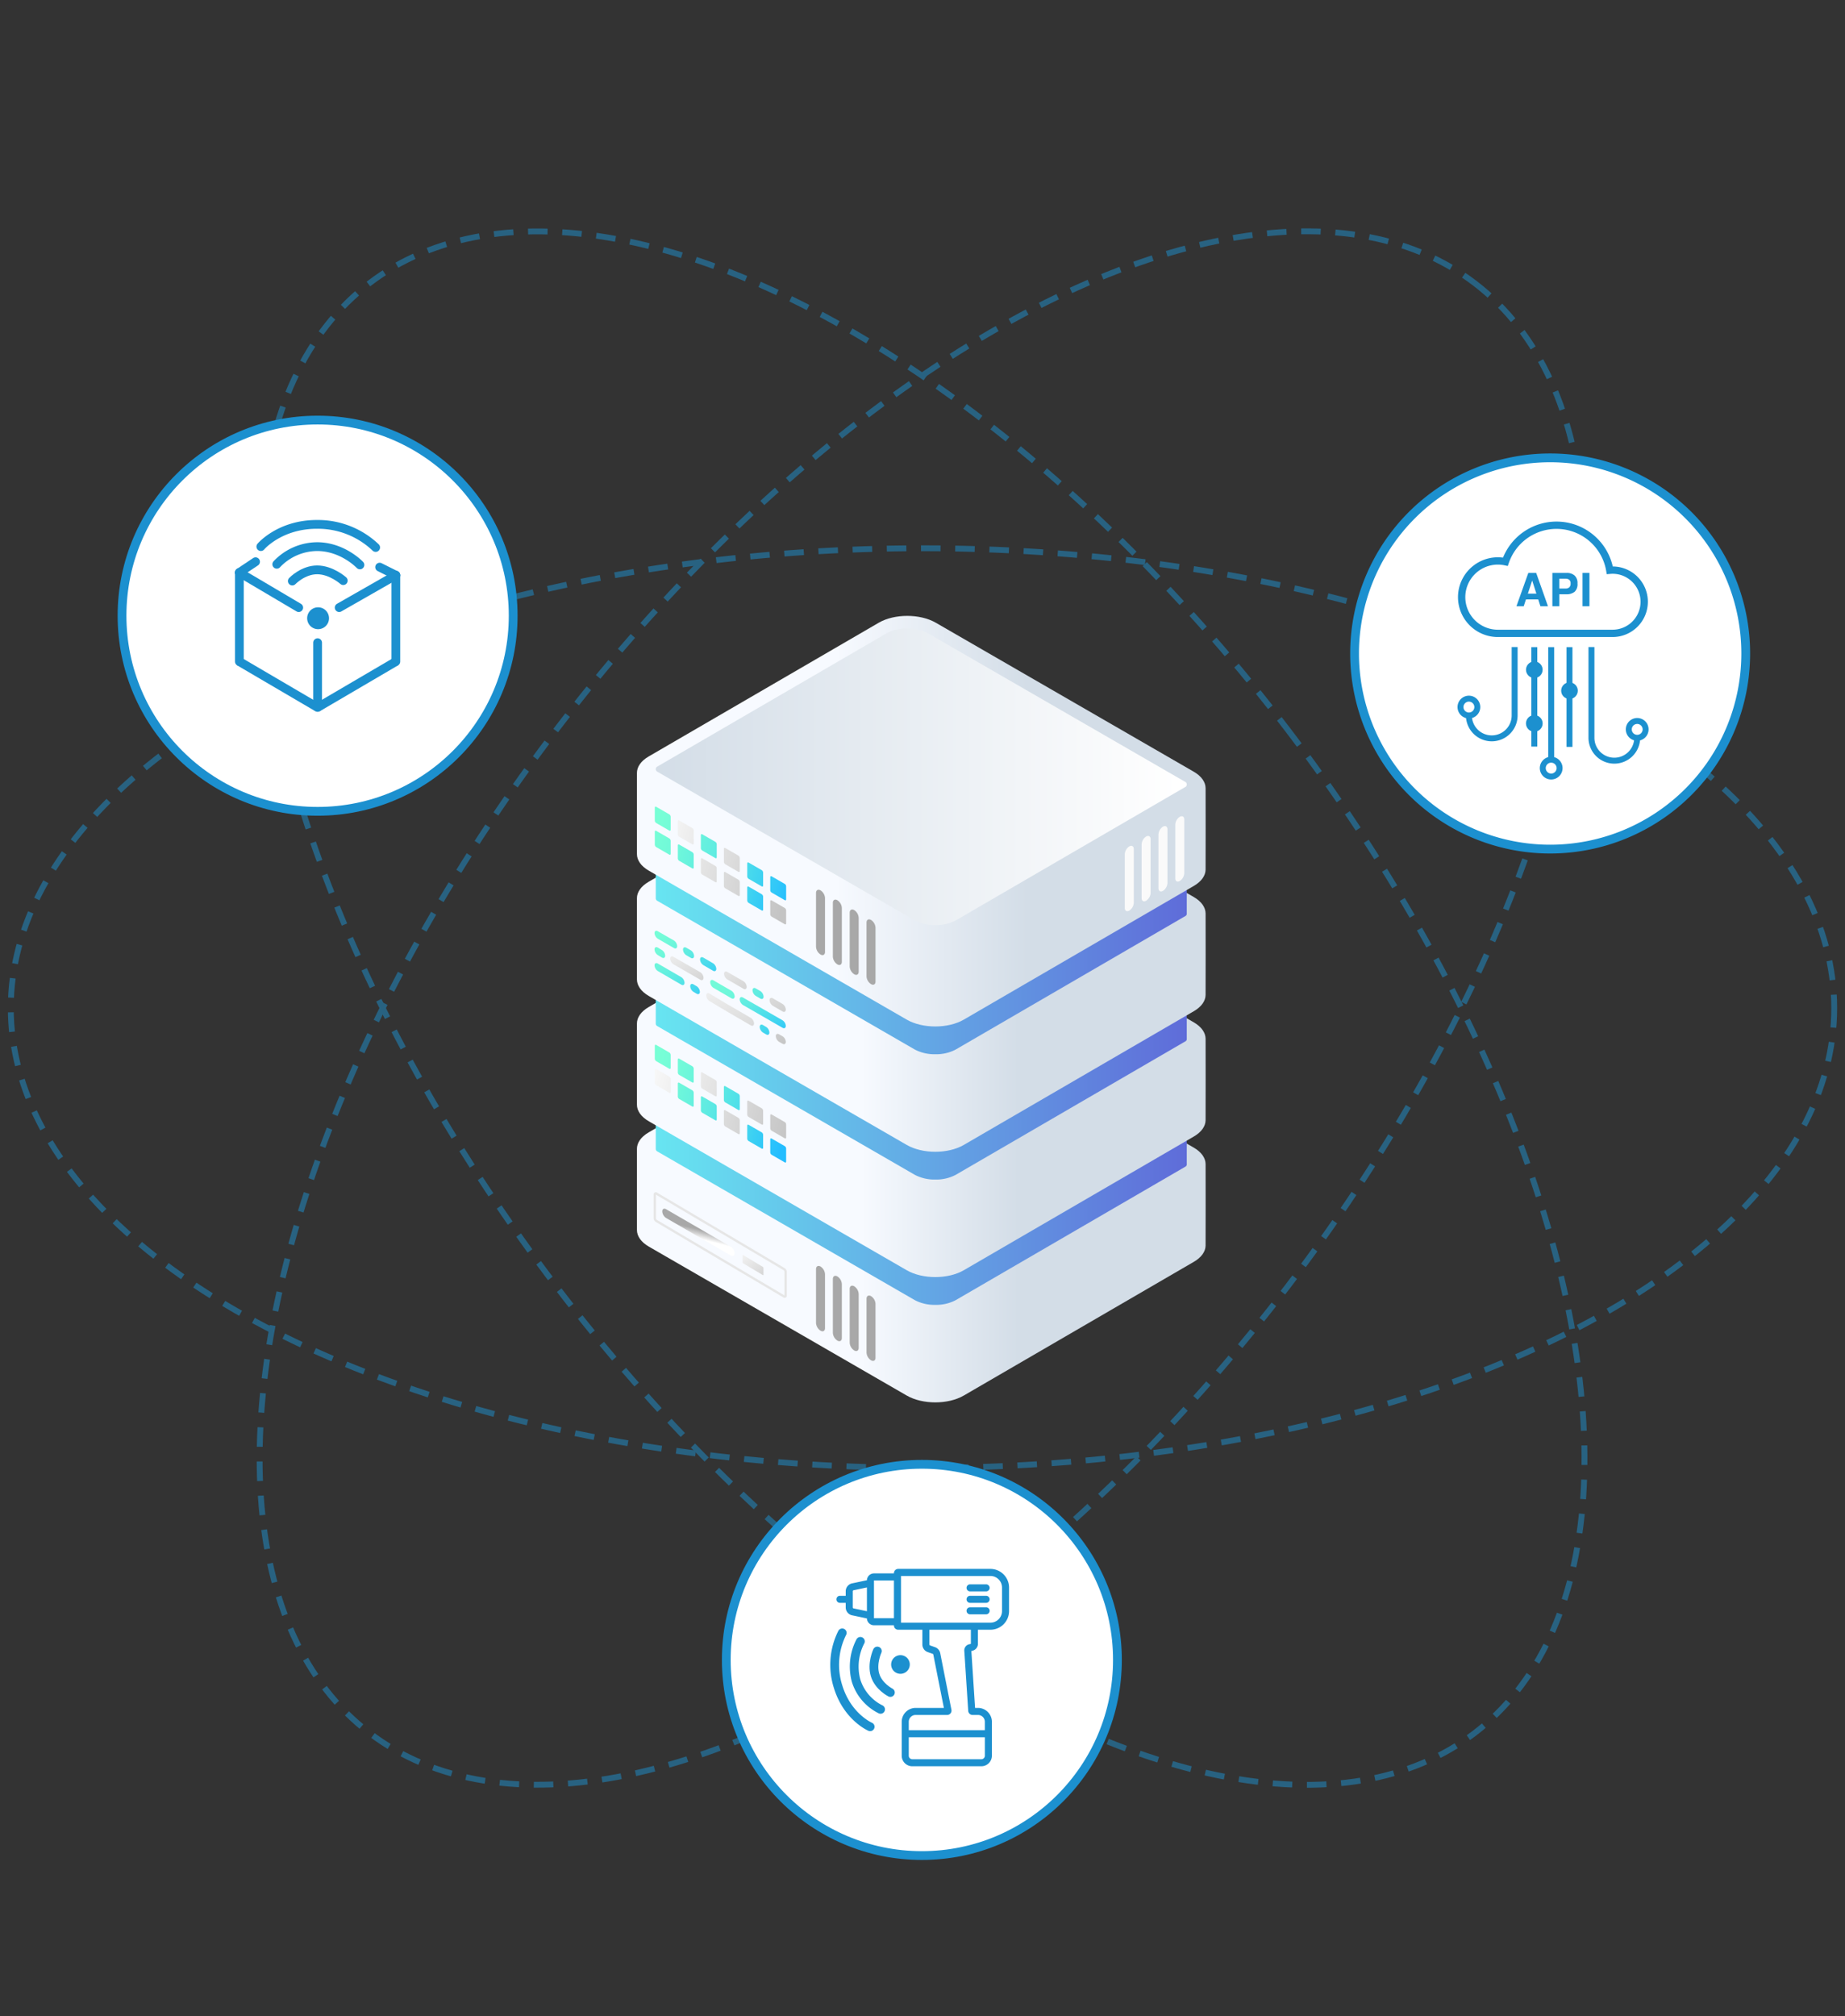 <svg xmlns="http://www.w3.org/2000/svg" xmlns:xlink="http://www.w3.org/1999/xlink" width="630.282" height="688.572" viewBox="0 0 630.282 688.572"><rect x="0" y="0" width="630.282" height="688.572" fill="#333333" stroke="none"/><defs><linearGradient id="a" x1="0.394" y1="0.5" x2="0.671" y2="0.5" gradientUnits="objectBoundingBox"><stop offset="0" stop-color="#f7faff"/><stop offset="1" stop-color="#d3dde7"/></linearGradient><linearGradient id="b" y1="0.5" x2="1" y2="0.5" gradientUnits="objectBoundingBox"><stop offset="0" stop-color="#67e5f1"/><stop offset="1" stop-color="#5f6cd9"/></linearGradient><linearGradient id="g" x1="0.349" y1="0.5" x2="0.687" y2="0.5" xlink:href="#a"/><linearGradient id="h" x1="0.983" y1="0.5" x2="-0.007" y2="0.5" gradientUnits="objectBoundingBox"><stop offset="0" stop-color="#fff"/><stop offset="1" stop-color="#d3dde7"/></linearGradient><linearGradient id="i" x1="-0.161" y1="1.212" x2="1.368" y2="-0.434" gradientUnits="objectBoundingBox"><stop offset="0" stop-color="#a8a8a8"/><stop offset="1" stop-color="#fff"/></linearGradient><linearGradient id="j" x1="0.457" y1="0.614" x2="0.521" y2="0.444" gradientUnits="objectBoundingBox"><stop offset="0" stop-color="#fff"/><stop offset="1" stop-color="#a8a8a8"/></linearGradient><linearGradient id="k" x1="0.204" y1="0.382" x2="8.577" y2="3.712" gradientUnits="objectBoundingBox"><stop offset="0" stop-color="#78ffd6"/><stop offset="0.187" stop-color="#71f9d9"/><stop offset="0.448" stop-color="#5febe2"/><stop offset="0.751" stop-color="#41d4f0"/><stop offset="1" stop-color="#24bdff"/></linearGradient><linearGradient id="l" x1="-0.466" y1="0.115" x2="7.907" y2="3.446" gradientUnits="objectBoundingBox"><stop offset="0" stop-color="#fafafa"/><stop offset="1" stop-color="#c4c4c4"/></linearGradient><linearGradient id="m" x1="-1.241" y1="-0.193" x2="7.135" y2="3.138" xlink:href="#k"/><linearGradient id="n" x1="-1.912" y1="-0.46" x2="6.465" y2="2.871" xlink:href="#k"/><linearGradient id="o" x1="-2.686" y1="-0.767" x2="5.689" y2="2.563" xlink:href="#l"/><linearGradient id="p" x1="-3.357" y1="-1.034" x2="5.018" y2="2.297" xlink:href="#k"/><linearGradient id="q" x1="-4.13" y1="-1.342" x2="4.243" y2="1.988" xlink:href="#k"/><linearGradient id="r" x1="-4.8" y1="-1.609" x2="3.573" y2="1.722" xlink:href="#l"/><linearGradient id="s" x1="-5.612" y1="-1.931" x2="2.762" y2="1.399" xlink:href="#l"/><linearGradient id="t" x1="-6.284" y1="-2.199" x2="2.092" y2="1.133" xlink:href="#k"/><linearGradient id="u" x1="-7.059" y1="-2.506" x2="1.317" y2="0.825" xlink:href="#l"/><linearGradient id="v" x1="-7.731" y1="-2.773" x2="0.646" y2="0.558" xlink:href="#k"/><linearGradient id="w" x1="0.204" y1="0.382" x2="8.577" y2="3.712" xlink:href="#k"/><linearGradient id="x" x1="-0.466" y1="0.115" x2="7.907" y2="3.446" xlink:href="#k"/><linearGradient id="y" x1="-1.241" y1="-0.193" x2="7.135" y2="3.138" xlink:href="#l"/><linearGradient id="z" x1="-1.912" y1="-0.46" x2="6.465" y2="2.871" xlink:href="#k"/><linearGradient id="aa" x1="-2.686" y1="-0.767" x2="5.689" y2="2.563" xlink:href="#k"/><linearGradient id="ab" x1="-3.357" y1="-1.034" x2="5.018" y2="2.297" xlink:href="#l"/><linearGradient id="ac" x1="-4.13" y1="-1.342" x2="4.243" y2="1.989" xlink:href="#l"/><linearGradient id="ad" x1="-4.8" y1="-1.609" x2="3.573" y2="1.722" xlink:href="#l"/><linearGradient id="ae" x1="-5.612" y1="-1.932" x2="2.762" y2="1.399" xlink:href="#k"/><linearGradient id="af" x1="-6.284" y1="-2.199" x2="2.092" y2="1.133" xlink:href="#k"/><linearGradient id="ag" x1="-7.059" y1="-2.506" x2="1.317" y2="0.825" xlink:href="#k"/><linearGradient id="ah" x1="-7.731" y1="-2.773" x2="0.646" y2="0.558" xlink:href="#l"/><linearGradient id="ai" x1="-1092.994" y1="0.5" x2="-1094.475" y2="0.5" xlink:href="#i"/><linearGradient id="aj" x1="-1089.639" y1="0.5" x2="-1091.056" y2="0.5" xlink:href="#i"/><linearGradient id="ak" x1="-1085.504" y1="0.5" x2="-1086.943" y2="0.5" xlink:href="#i"/><linearGradient id="al" x1="-1081.759" y1="0.5" x2="-1083.075" y2="0.5" xlink:href="#i"/><linearGradient id="au" x1="-38.571" y1="0.5" x2="-39.576" y2="0.5" xlink:href="#l"/><linearGradient id="av" x1="-38.585" y1="0.5" x2="-39.654" y2="0.5" xlink:href="#l"/><linearGradient id="aw" x1="-38.586" y1="0.5" x2="-39.761" y2="0.5" xlink:href="#l"/><linearGradient id="ax" x1="-38.585" y1="0.5" x2="-39.567" y2="0.5" xlink:href="#l"/><linearGradient id="ay" x1="-0.729" y1="-0.206" x2="18.822" y2="11.409" gradientUnits="objectBoundingBox"><stop offset="0" stop-color="#12c2e9"/><stop offset="1" stop-color="#7d1edc"/></linearGradient><linearGradient id="az" x1="0.037" y1="-0.111" x2="2.841" y2="3.588" xlink:href="#k"/><linearGradient id="ba" x1="-2.674" y1="-1.362" x2="16.869" y2="10.255" xlink:href="#ay"/><linearGradient id="bb" x1="-0.648" y1="-0.654" x2="5.334" y2="5.356" xlink:href="#k"/><linearGradient id="bc" x1="-0.36" y1="-0.708" x2="1.757" y2="2.263" xlink:href="#k"/><linearGradient id="bd" x1="-0.337" y1="-0.706" x2="1.421" y2="1.828" xlink:href="#l"/><linearGradient id="be" x1="-4.23" y1="-4.093" x2="2.349" y2="2.296" xlink:href="#k"/><linearGradient id="bf" x1="-2.038" y1="-2.122" x2="3.703" y2="3.808" xlink:href="#k"/><linearGradient id="bg" x1="-2.17" y1="-2.681" x2="1.746" y2="1.985" xlink:href="#k"/><linearGradient id="bh" x1="-0.729" y1="-0.206" x2="18.822" y2="11.415" xlink:href="#ay"/><linearGradient id="bi" x1="-1.006" y1="-1.485" x2="1.799" y2="2.213" xlink:href="#l"/><linearGradient id="bj" x1="-2.674" y1="-1.363" x2="16.87" y2="10.261" xlink:href="#ay"/><linearGradient id="bk" x1="-0.558" y1="-0.917" x2="4.954" y2="6.467" xlink:href="#k"/><linearGradient id="bl" x1="-0.348" y1="-0.777" x2="1.739" y2="2.366" xlink:href="#l"/><linearGradient id="bm" x1="-0.326" y1="-0.758" x2="1.052" y2="1.34" xlink:href="#k"/><linearGradient id="bn" x1="-5.315" y1="-5.296" x2="1.032" y2="1.031" xlink:href="#l"/><linearGradient id="bo" x1="-4.228" y1="-4.092" x2="2.348" y2="2.296" xlink:href="#k"/><linearGradient id="bp" x1="-2.038" y1="-2.122" x2="3.703" y2="3.81" xlink:href="#k"/><linearGradient id="bq" x1="-2.172" y1="-2.68" x2="1.747" y2="1.985" xlink:href="#l"/><linearGradient id="br" x1="-0.18" y1="-0.37" x2="1.448" y2="1.711" xlink:href="#l"/></defs><g transform="translate(-186.882 -2805.433)"><g transform="translate(188.284 2806.834)"><g opacity="0.499"><ellipse cx="311.454" cy="157.041" rx="311.454" ry="157.041" transform="translate(2.286 185.843)" fill="none" stroke="#1c90cf" stroke-miterlimit="10" stroke-width="2" stroke-dasharray="6.678 5.008"/><ellipse cx="311.454" cy="157.041" rx="311.454" ry="157.041" transform="matrix(0.606, -0.795, 0.795, 0.606, 0, 495.307)" fill="none" stroke="#1c90cf" stroke-miterlimit="10" stroke-width="2" stroke-dasharray="6.678 5.008"/><ellipse cx="157.041" cy="311.454" rx="157.041" ry="311.454" transform="matrix(0.795, -0.606, 0.606, 0.795, 0, 190.462)" fill="none" stroke="#1c90cf" stroke-miterlimit="10" stroke-width="2" stroke-dasharray="6.678 5.008"/></g></g><path d="M66.811,0A66.811,66.811,0,1,1,0,66.811,66.811,66.811,0,0,1,66.811,0Z" transform="translate(649.629 2961.804)" fill="#fff" stroke="#1c90cf" stroke-width="3"/><g transform="translate(404.472 3015.775)"><g transform="translate(0 0)"><path d="M511.829,302.745c-.011-2.045-1.368-4.09-4.07-5.649l-88.093-50.862c-5.4-3.118-14.135-3.117-19.5,0l-78.6,45.678c-2.682,1.558-4.015,3.6-4,5.643s0,25.649,0,27.678c-.007,2.057,1.351,4.12,4.07,5.687l88.094,50.862c5.4,3.118,14.131,3.118,19.495,0l78.6-45.675c2.628-1.528,3.965-3.522,4-5.526C511.869,328.5,511.838,304.787,511.829,302.745Z" transform="translate(-317.566 -115.509)" fill="url(#a)"/><path d="M504.678,293.222a.954.954,0,0,0-.433-.834l-88.094-50.863a14.438,14.438,0,0,0-6.965-1.588,14.26,14.26,0,0,0-6.926,1.582l-78.6,45.676a.88.88,0,0,0-.383.8c.011.324-.008,9.724,0,10.05a.957.957,0,0,0,.437.812l88.094,50.862a14.454,14.454,0,0,0,6.967,1.591,14.3,14.3,0,0,0,6.921-1.58l78.6-45.675a.888.888,0,0,0,.383-.8C504.669,302.928,504.68,293.539,504.678,293.222Z" transform="translate(-316.848 -116.006)" fill="url(#b)"/><path d="M511.829,264.726c-.011-2.044-1.368-4.09-4.07-5.648l-88.093-50.861c-5.4-3.118-14.135-3.118-19.5,0l-78.6,45.676c-2.682,1.559-4.015,3.6-4,5.643s0,25.65,0,27.679c-.007,2.057,1.351,4.117,4.07,5.687l88.094,50.861c5.4,3.119,14.131,3.119,19.495,0l78.6-45.675c2.628-1.529,3.965-3.522,4-5.527C511.869,290.481,511.838,266.772,511.829,264.726Z" transform="translate(-317.566 -120.287)" fill="url(#a)"/><path d="M504.678,255.2a.961.961,0,0,0-.433-.834l-88.094-50.862a14.452,14.452,0,0,0-6.965-1.587,14.285,14.285,0,0,0-6.926,1.579l-78.6,45.677a.881.881,0,0,0-.383.8c.011.326-.008,9.727,0,10.052a.961.961,0,0,0,.437.814L411.81,311.7a14.441,14.441,0,0,0,6.967,1.59,14.275,14.275,0,0,0,6.921-1.579l78.6-45.677a.88.88,0,0,0,.383-.8C504.669,264.91,504.68,255.522,504.678,255.2Z" transform="translate(-316.848 -120.785)" fill="url(#b)"/><path d="M511.829,226.709c-.011-2.044-1.368-4.089-4.07-5.649L419.666,170.2c-5.4-3.119-14.135-3.119-19.5,0l-78.6,45.675c-2.682,1.558-4.015,3.6-4,5.644s0,25.648,0,27.678c-.007,2.057,1.351,4.118,4.07,5.689l88.094,50.86c5.4,3.12,14.131,3.12,19.495,0l78.6-45.676c2.628-1.529,3.965-3.521,4-5.527C511.869,252.464,511.838,228.754,511.829,226.709Z" transform="translate(-317.566 -125.065)" fill="url(#a)"/><path d="M504.678,217.188a.963.963,0,0,0-.433-.836l-88.094-50.86a16,16,0,0,0-13.891-.009l-78.6,45.677a.88.88,0,0,0-.383.8c.011.325-.008,9.726,0,10.049a.959.959,0,0,0,.437.815l88.094,50.863a14.454,14.454,0,0,0,6.967,1.587,14.287,14.287,0,0,0,6.921-1.58l78.6-45.676a.884.884,0,0,0,.383-.8C504.669,226.894,504.68,217.5,504.678,217.188Z" transform="translate(-316.848 -125.563)" fill="url(#b)"/><path d="M511.829,188.692c-.011-2.044-1.368-4.089-4.07-5.648l-88.093-50.862c-5.4-3.119-14.135-3.117-19.5,0l-78.6,45.677c-2.682,1.557-4.015,3.6-4,5.644s0,25.648,0,27.677c-.007,2.059,1.351,4.118,4.07,5.687l88.094,50.864c5.4,3.117,14.131,3.117,19.495,0l78.6-45.675c2.628-1.53,3.965-3.523,4-5.527C511.869,214.445,511.838,190.737,511.829,188.692Z" transform="translate(-317.566 -129.844)" fill="url(#g)"/><path d="M323.716,182.524l88.094,50.861a14.428,14.428,0,0,0,6.967,1.589A14.275,14.275,0,0,0,425.7,233.4l78.6-45.675a1,1,0,0,0-.051-1.615L416.15,135.243a14.451,14.451,0,0,0-6.965-1.588,14.272,14.272,0,0,0-6.926,1.582l-78.6,45.675A1,1,0,0,0,323.716,182.524Z" transform="translate(-316.848 -129.364)" fill="url(#h)"/><path d="M325.263,303.025a2.864,2.864,0,0,1-1.3-2.25A2.864,2.864,0,0,0,325.263,303.025Z" transform="translate(-316.762 -108.36)" fill="url(#i)"/><path d="M348.642,322.673a2.854,2.854,0,0,1,1.3,2.249c0,.827-.588,1.162-1.308.744l-22.08-12.795a2.859,2.859,0,0,1-1.3-2.248c0-.826.587-1.159,1.308-.746Z" transform="translate(-316.599 -107.238)" fill="url(#j)"/><g transform="translate(6.098 146.471)"><path d="M327.945,262.61a1.033,1.033,0,0,1,.465.822v4.44c0,.3-.217.427-.481.275l-4.47-2.581a1.043,1.043,0,0,1-.476-.824V260.3c0-.3.229-.427.491-.272Z" transform="translate(-322.983 -259.961)" fill="url(#k)"/><g transform="translate(0 8.22)"><path d="M327.945,269.91a1.041,1.041,0,0,1,.465.826v4.439c0,.3-.217.422-.481.271l-4.47-2.582a1.036,1.036,0,0,1-.476-.822V267.6c0-.3.229-.423.491-.27Z" transform="translate(-322.983 -267.263)" fill="url(#l)"/></g><g transform="translate(7.867 4.697)"><path d="M334.935,266.781a1.033,1.033,0,0,1,.461.824v4.439c0,.3-.214.427-.477.274l-4.471-2.579a1.056,1.056,0,0,1-.476-.827v-4.436c0-.3.227-.427.491-.276Z" transform="translate(-329.972 -264.134)" fill="url(#m)"/></g><g transform="translate(7.867 12.917)"><path d="M334.935,274.081a1.034,1.034,0,0,1,.461.825v4.441c0,.3-.214.423-.477.272l-4.471-2.582a1.05,1.05,0,0,1-.476-.823v-4.442c0-.3.227-.423.491-.271Z" transform="translate(-329.972 -271.435)" fill="url(#n)"/></g><g transform="translate(15.735 9.394)"><path d="M341.922,270.951a1.041,1.041,0,0,1,.465.826v4.44c0,.3-.215.424-.48.272l-4.471-2.581a1.043,1.043,0,0,1-.475-.824v-4.441c0-.3.226-.424.492-.274Z" transform="translate(-336.961 -268.306)" fill="url(#o)"/></g><g transform="translate(15.735 17.613)"><path d="M341.922,278.255a1.035,1.035,0,0,1,.465.823v4.439c0,.3-.215.428-.48.275l-4.471-2.58a1.048,1.048,0,0,1-.475-.823v-4.442c0-.3.226-.426.492-.272Z" transform="translate(-336.961 -275.607)" fill="url(#p)"/></g><g transform="translate(23.601 14.089)"><path d="M348.912,275.125a1.042,1.042,0,0,1,.464.825v4.44c0,.3-.218.427-.48.27l-4.47-2.579a1.051,1.051,0,0,1-.477-.822v-4.443c0-.3.227-.425.491-.274Z" transform="translate(-343.949 -272.477)" fill="url(#q)"/></g><g transform="translate(23.601 22.311)"><path d="M348.912,282.426a1.042,1.042,0,0,1,.464.824v4.441c0,.3-.218.425-.48.271l-4.47-2.579a1.053,1.053,0,0,1-.477-.826v-4.436c0-.305.227-.429.491-.274Z" transform="translate(-343.949 -279.78)" fill="url(#r)"/></g><g transform="translate(31.573 19.062)"><path d="M356,279.544a1.032,1.032,0,0,1,.463.823v4.439c0,.3-.215.425-.478.274l-4.472-2.581a1.053,1.053,0,0,1-.476-.823v-4.44c0-.305.227-.429.494-.275Z" transform="translate(-351.031 -276.894)" fill="url(#s)"/></g><g transform="translate(31.573 27.282)"><path d="M356,286.846a1.037,1.037,0,0,1,.463.823v4.44c0,.3-.215.424-.478.271l-4.472-2.578a1.059,1.059,0,0,1-.476-.827v-4.439c0-.3.227-.427.494-.274Z" transform="translate(-351.031 -284.196)" fill="url(#t)"/></g><g transform="translate(39.443 23.76)"><path d="M362.984,283.717a1.027,1.027,0,0,1,.463.821v4.441c0,.3-.217.424-.478.272l-4.471-2.58a1.053,1.053,0,0,1-.475-.824v-4.44c0-.305.226-.424.49-.275Z" transform="translate(-358.022 -281.068)" fill="url(#u)"/></g><g transform="translate(39.443 31.979)"><path d="M362.984,291.018a1.032,1.032,0,0,1,.463.821v4.441c0,.3-.217.427-.478.274l-4.471-2.579a1.053,1.053,0,0,1-.475-.827v-4.441c0-.3.226-.424.49-.268Z" transform="translate(-358.022 -288.369)" fill="url(#v)"/></g></g><g transform="translate(6.098 65.134)"><path d="M327.945,190.354a1.036,1.036,0,0,1,.465.823v4.44c0,.3-.217.425-.481.275l-4.47-2.581a1.047,1.047,0,0,1-.476-.825v-4.442c0-.3.229-.426.491-.271Z" transform="translate(-322.983 -187.705)" fill="url(#w)"/><g transform="translate(0 8.22)"><path d="M327.945,197.654a1.042,1.042,0,0,1,.465.826v4.439c0,.3-.217.423-.481.271l-4.47-2.581a1.037,1.037,0,0,1-.476-.823v-4.44c0-.305.229-.426.491-.272Z" transform="translate(-322.983 -195.007)" fill="url(#x)"/></g><g transform="translate(7.867 4.697)"><path d="M334.935,194.527a1.028,1.028,0,0,1,.461.822v4.44c0,.3-.214.425-.477.275l-4.471-2.581a1.058,1.058,0,0,1-.476-.825v-4.44c0-.3.227-.426.491-.275Z" transform="translate(-329.972 -191.878)" fill="url(#y)"/></g><g transform="translate(7.867 12.918)"><path d="M334.935,201.828a1.028,1.028,0,0,1,.461.822v4.442c0,.3-.214.424-.477.272l-4.471-2.581a1.052,1.052,0,0,1-.476-.824v-4.441c0-.3.227-.423.491-.272Z" transform="translate(-329.972 -199.18)" fill="url(#z)"/></g><g transform="translate(15.735 9.394)"><path d="M341.922,198.7a1.04,1.04,0,0,1,.465.826v4.437c0,.3-.215.425-.48.275l-4.471-2.581a1.047,1.047,0,0,1-.475-.825v-4.44c0-.3.226-.425.492-.273Z" transform="translate(-336.961 -196.05)" fill="url(#aa)"/></g><g transform="translate(15.735 17.613)"><path d="M341.922,206a1.032,1.032,0,0,1,.465.822v4.441c0,.3-.215.426-.48.274l-4.471-2.58a1.049,1.049,0,0,1-.475-.825v-4.44c0-.305.226-.426.492-.274Z" transform="translate(-336.961 -203.352)" fill="url(#ab)"/></g><g transform="translate(23.601 14.091)"><path d="M348.912,202.868a1.041,1.041,0,0,1,.464.826v4.44c0,.3-.218.425-.48.27l-4.47-2.579a1.049,1.049,0,0,1-.477-.824v-4.44c0-.305.227-.427.491-.274Z" transform="translate(-343.949 -200.222)" fill="url(#ac)"/></g><g transform="translate(23.601 22.311)"><path d="M348.912,210.172a1.04,1.04,0,0,1,.464.824v4.44c0,.3-.218.424-.48.272l-4.47-2.58a1.05,1.05,0,0,1-.477-.824v-4.441c0-.3.227-.426.491-.271Z" transform="translate(-343.949 -207.525)" fill="url(#ad)"/></g><g transform="translate(31.573 19.063)"><path d="M356,207.288a1.035,1.035,0,0,1,.463.823v4.439c0,.305-.215.427-.478.275l-4.472-2.581a1.056,1.056,0,0,1-.476-.824v-4.44c0-.3.227-.427.494-.274Z" transform="translate(-351.031 -204.639)" fill="url(#ae)"/></g><g transform="translate(31.573 27.282)"><path d="M356,214.589a1.042,1.042,0,0,1,.463.824v4.44c0,.3-.215.427-.478.272l-4.472-2.579a1.06,1.06,0,0,1-.476-.825v-4.442c0-.3.227-.426.494-.271Z" transform="translate(-351.031 -211.941)" fill="url(#af)"/></g><g transform="translate(39.443 23.76)"><path d="M362.984,211.46a1.032,1.032,0,0,1,.463.823v4.439c0,.3-.217.427-.478.275l-4.471-2.581a1.049,1.049,0,0,1-.475-.823v-4.44c0-.305.226-.427.49-.275Z" transform="translate(-358.022 -208.812)" fill="url(#ag)"/></g><g transform="translate(39.443 31.979)"><path d="M362.984,218.763a1.029,1.029,0,0,1,.463.822v4.441c0,.3-.217.426-.478.274l-4.471-2.581a1.051,1.051,0,0,1-.475-.825v-4.441c0-.3.226-.426.49-.272Z" transform="translate(-358.022 -216.113)" fill="url(#ah)"/></g></g><g transform="translate(61.179 93.536)"><path d="M388.795,222.13a3.366,3.366,0,0,1,1.514,2.651v18.371c0,.974-.693,1.367-1.542.878a3.373,3.373,0,0,1-1.529-2.651v-18.37C387.241,222.033,387.948,221.64,388.795,222.13Z" transform="translate(-369.988 -211.807)" fill="url(#ai)"/><path d="M383.688,219.136a3.364,3.364,0,0,1,1.513,2.65v18.371c0,.975-.693,1.369-1.542.878a3.367,3.367,0,0,1-1.528-2.65V220.014C382.133,219.039,382.84,218.646,383.688,219.136Z" transform="translate(-370.63 -212.184)" fill="url(#aj)"/><path d="M378.579,216.14a3.363,3.363,0,0,1,1.514,2.652v18.37c0,.974-.692,1.368-1.541.878a3.373,3.373,0,0,1-1.53-2.65V217.02C377.025,216.045,377.731,215.652,378.579,216.14Z" transform="translate(-371.272 -212.56)" fill="url(#ak)"/><path d="M373.472,213.148a3.356,3.356,0,0,1,1.513,2.65v18.371c0,.974-.692,1.368-1.542.878a3.376,3.376,0,0,1-1.529-2.65V214.024C371.917,213.051,372.624,212.657,373.472,213.148Z" transform="translate(-371.914 -212.936)" fill="url(#al)"/></g><g transform="translate(61.179 178.396)"><path d="M388.795,297.513a3.364,3.364,0,0,1,1.514,2.652v18.37c0,.973-.693,1.368-1.542.877a3.371,3.371,0,0,1-1.529-2.649V298.391C387.241,297.419,387.948,297.026,388.795,297.513Z" transform="translate(-369.988 -287.193)" fill="url(#ai)"/><path d="M383.688,294.522a3.358,3.358,0,0,1,1.513,2.65v18.37c0,.975-.693,1.369-1.542.878a3.369,3.369,0,0,1-1.528-2.651V295.4C382.133,294.424,382.84,294.031,383.688,294.522Z" transform="translate(-370.63 -287.569)" fill="url(#aj)"/><path d="M378.579,291.527a3.355,3.355,0,0,1,1.514,2.649v18.371c0,.976-.692,1.368-1.541.879a3.374,3.374,0,0,1-1.53-2.651V292.4C377.025,291.431,377.731,291.036,378.579,291.527Z" transform="translate(-371.272 -287.945)" fill="url(#ak)"/><path d="M373.472,288.531a3.362,3.362,0,0,1,1.513,2.651v18.371c0,.973-.692,1.365-1.542.878a3.374,3.374,0,0,1-1.529-2.651V289.408C371.917,288.437,372.624,288.043,373.472,288.531Z" transform="translate(-371.914 -288.322)" fill="url(#al)"/></g><g transform="translate(61.179 222.015)"><path d="M388.795,336.265a3.359,3.359,0,0,1,1.514,2.65v18.369c0,.976-.693,1.369-1.542.878a3.364,3.364,0,0,1-1.529-2.649V337.142C387.241,336.166,387.948,335.775,388.795,336.265Z" transform="translate(-369.988 -325.941)" fill="url(#ai)"/><path d="M383.688,333.27a3.361,3.361,0,0,1,1.513,2.65v18.372c0,.974-.693,1.367-1.542.877a3.367,3.367,0,0,1-1.528-2.649V334.148C382.133,333.173,382.84,332.78,383.688,333.27Z" transform="translate(-370.63 -326.317)" fill="url(#aj)"/><path d="M378.579,330.275a3.364,3.364,0,0,1,1.514,2.65V351.3c0,.975-.692,1.369-1.541.88a3.376,3.376,0,0,1-1.53-2.65V331.154C377.025,330.18,377.731,329.785,378.579,330.275Z" transform="translate(-371.272 -326.694)" fill="url(#ak)"/><path d="M373.472,327.279a3.362,3.362,0,0,1,1.513,2.651V348.3c0,.973-.692,1.367-1.542.878a3.38,3.38,0,0,1-1.529-2.651V328.159C371.917,327.185,372.624,326.792,373.472,327.279Z" transform="translate(-371.914 -327.07)" fill="url(#al)"/></g><g transform="translate(166.659 68.423)"><path d="M467.13,199.819a3.361,3.361,0,0,0-1.513,2.651v18.371c0,.974.693,1.368,1.541.878a3.378,3.378,0,0,0,1.53-2.651V200.7C468.685,199.725,467.978,199.331,467.13,199.819Z" transform="translate(-465.617 -189.498)" fill="url(#au)"/><path d="M472.238,196.825a3.36,3.36,0,0,0-1.513,2.651v18.371c0,.974.692,1.367,1.542.878a3.372,3.372,0,0,0,1.528-2.651V197.7C473.791,196.73,473.086,196.337,472.238,196.825Z" transform="translate(-464.975 -189.874)" fill="url(#av)"/><path d="M477.346,193.832a3.36,3.36,0,0,0-1.513,2.651v18.37c0,.975.691,1.368,1.541.878a3.368,3.368,0,0,0,1.529-2.65V194.71C478.9,193.736,478.194,193.342,477.346,193.832Z" transform="translate(-464.333 -190.251)" fill="url(#aw)"/><path d="M482.454,190.838a3.361,3.361,0,0,0-1.513,2.651v18.37c0,.974.692,1.368,1.541.878a3.368,3.368,0,0,0,1.529-2.65V191.716C484.008,190.742,483.3,190.348,482.454,190.838Z" transform="translate(-463.691 -190.627)" fill="url(#ax)"/></g><g transform="translate(6.013 107.546)"><g transform="translate(0 0.789)"><path d="M324.018,228.006a2.45,2.45,0,0,1-1.11-1.923A2.45,2.45,0,0,0,324.018,228.006Z" transform="translate(-322.908 -226.083)" fill="url(#ay)"/></g><path d="M329.533,228.707a2.45,2.45,0,0,1,1.111,1.92c0,.708-.5,1-1.12.636l-5.506-3.17a2.45,2.45,0,0,1-1.11-1.923c0-.707.5-.992,1.117-.636Z" transform="translate(-322.908 -225.382)" fill="url(#az)"/><g transform="translate(0 5.579)"><g transform="translate(0 0.789)"><path d="M324.018,232.961a2.446,2.446,0,0,1-1.11-1.922A2.446,2.446,0,0,0,324.018,232.961Z" transform="translate(-322.908 -231.039)" fill="url(#ba)"/></g><path d="M325.424,231.341a2.439,2.439,0,0,1,1.11,1.923c0,.706-.5.991-1.119.637l-1.4-.852a2.447,2.447,0,0,1-1.11-1.922c0-.706.5-.992,1.117-.636Z" transform="translate(-322.908 -230.338)" fill="url(#bb)"/></g><g transform="translate(0 11.033)"><path d="M332.045,239.984a2.452,2.452,0,0,1,1.111,1.924c0,.707-.5.993-1.117.637l-8.022-4.651a2.449,2.449,0,0,1-1.11-1.923c0-.7.5-.989,1.117-.636Z" transform="translate(-322.908 -235.183)" fill="url(#bc)"/></g><g transform="translate(5.345 8.731)"><path d="M337.934,238.56a2.447,2.447,0,0,1,1.11,1.922c0,.708-.5.991-1.118.636l-9.157-5.269a2.45,2.45,0,0,1-1.112-1.924c0-.7.5-.988,1.117-.634Z" transform="translate(-327.656 -233.138)" fill="url(#bd)"/></g><g transform="translate(12.186 18.143)"><path d="M335.921,242.282a2.462,2.462,0,0,1,1.109,1.923c0,.7-.5.989-1.117.637l-1.071-.632a2.439,2.439,0,0,1-1.11-1.922c0-.706.5-.992,1.113-.638Z" transform="translate(-333.733 -241.499)" fill="url(#be)"/></g><g transform="translate(9.725 5.629)"><path d="M334.217,231.436a2.446,2.446,0,0,1,1.109,1.923c0,.707-.5.992-1.117.636l-1.552-.9a2.444,2.444,0,0,1-1.11-1.92c0-.707.5-.992,1.116-.637Z" transform="translate(-331.547 -230.383)" fill="url(#bf)"/><g transform="translate(5.824 3.377)"><path d="M341.148,235.461a2.433,2.433,0,0,1,1.113,1.92c0,.706-.5.988-1.119.636l-3.312-1.924a2.45,2.45,0,0,1-1.11-1.923c0-.707.5-.991,1.12-.636Z" transform="translate(-336.721 -233.382)" fill="url(#bg)"/></g></g><g transform="translate(17.669 13.902)"><g transform="translate(6.074)"><g transform="translate(0 0.791)"><path d="M345.11,240.356a2.45,2.45,0,0,1-1.11-1.922A2.45,2.45,0,0,0,345.11,240.356Z" transform="translate(-344 -238.434)" fill="url(#bh)"/></g><path d="M350.626,241.057a2.45,2.45,0,0,1,1.11,1.924c0,.7-.5.992-1.118.635l-5.508-3.172a2.45,2.45,0,0,1-1.11-1.922c0-.708.5-.993,1.117-.638Z" transform="translate(-344 -237.732)" fill="url(#bi)"/></g><g transform="translate(1.349 2.879)"><g transform="translate(4.726 3.49)"><path d="M345.11,245.309a2.442,2.442,0,0,1-1.11-1.92A2.442,2.442,0,0,0,345.11,245.309Z" transform="translate(-344 -243.389)" fill="url(#bj)"/></g><path d="M347.041,243.994a2.448,2.448,0,0,1,1.113,1.923c0,.706-.5.991-1.12.636L340.911,243a2.437,2.437,0,0,1-1.109-1.918c0-.708.5-.994,1.117-.636Z" transform="translate(-339.802 -240.289)" fill="url(#bk)"/></g><path d="M353.818,252.741l-8.023-4.649-6.072-3.638c-.615-.355-1.113-.066-1.119.637a2.455,2.455,0,0,0,1.11,1.922l6.074,3.637,8.022,4.65c.612.357,1.114.071,1.116-.635A2.447,2.447,0,0,0,353.818,252.741Z" transform="translate(-338.604 -236.906)" fill="url(#bl)"/><g transform="translate(11.421 8.732)"><path d="M363.382,253.421a2.437,2.437,0,0,1,1.111,1.919c0,.708-.5.991-1.117.638L349.859,248.2a2.446,2.446,0,0,1-1.109-1.923c0-.7.5-.989,1.113-.633Z" transform="translate(-348.75 -245.488)" fill="url(#bm)"/></g><g transform="translate(23.746 21.299)"><path d="M362.006,257.47a2.438,2.438,0,0,1,1.111,1.922c0,.71-.5.989-1.117.635l-1.192-.664a2.443,2.443,0,0,1-1.109-1.922c0-.7.5-.992,1.117-.637Z" transform="translate(-359.699 -256.652)" fill="url(#bn)"/></g><g transform="translate(18.259 18.144)"><path d="M357.014,254.635a2.444,2.444,0,0,1,1.109,1.922c0,.706-.5.989-1.114.635l-1.074-.63a2.442,2.442,0,0,1-1.11-1.922c0-.7.5-.991,1.116-.639Z" transform="translate(-354.824 -253.85)" fill="url(#bo)"/></g><g transform="translate(15.799 5.629)"><path d="M355.31,243.786a2.44,2.44,0,0,1,1.108,1.925c0,.7-.5.988-1.114.631l-1.555-.9a2.446,2.446,0,0,1-1.11-1.922c0-.708.5-.992,1.114-.637Z" transform="translate(-352.639 -242.732)" fill="url(#bp)"/><g transform="translate(5.827 3.377)"><path d="M362.242,247.811a2.436,2.436,0,0,1,1.111,1.923c0,.7-.5.987-1.117.634l-3.313-1.923a2.44,2.44,0,0,1-1.109-1.924c0-.7.5-.991,1.119-.636Z" transform="translate(-357.815 -245.733)" fill="url(#bq)"/></g></g></g></g><g transform="translate(5.702 196.838)"><path d="M367.425,340.782a.882.882,0,0,1-.433-.126l-43.636-25.809a1.555,1.555,0,0,1-.725-1.26v-8.117a.733.733,0,0,1,1.145-.644l43.633,25.805a1.555,1.555,0,0,1,.711,1.257v8.118A.716.716,0,0,1,367.425,340.782Zm-44-35.24,0,8.046a.778.778,0,0,0,.333.574l43.565,25.766,0-8.04a.763.763,0,0,0-.315-.568Z" transform="translate(-322.631 -304.705)" fill="#e6e6e6"/></g><g transform="translate(36.086 218.295)"><path d="M356.529,327.789a.516.516,0,0,1,.235.417v2.248c0,.155-.111.216-.242.14l-6.657-3.989a.526.526,0,0,1-.242-.418v-2.247c0-.159.115-.217.248-.141Z" transform="translate(-349.623 -323.765)" fill="url(#br)"/></g></g></g><g transform="translate(228.569 2948.902)"><circle cx="66.811" cy="66.811" r="66.811" transform="translate(0 0)" fill="#fff" stroke="#1c90cf" stroke-width="3"/></g><g transform="translate(434.992 3305.533)"><circle cx="66.811" cy="66.811" r="66.811" transform="translate(0)" fill="#fff" stroke="#1c90cf" stroke-width="3"/></g><g transform="translate(468.169 3341.263)"><g transform="translate(0 0)"><g transform="translate(4.448)"><path d="M63.609,4H32.095A1.445,1.445,0,0,0,30.65,5.444V5.53H23.827a2.406,2.406,0,0,0-2.4,2.33L16.35,8.934a2.749,2.749,0,0,0-2.173,2.674v1.574H12.2a1.2,1.2,0,1,0,0,2.407h1.974v1.573a2.749,2.749,0,0,0,2.173,2.676l5.078,1.074a2.4,2.4,0,0,0,2.4,2.329H30.65v.087a1.445,1.445,0,0,0,1.444,1.444h8.267v5.049A2.741,2.741,0,0,0,42.185,32.4l1.7.6a.347.347,0,0,1,.223.3l3.6,18.169H38.067a4.758,4.758,0,0,0-4.762,4.743V67.792A3.615,3.615,0,0,0,36.917,71.4H60.5a3.615,3.615,0,0,0,3.611-3.611V56.21a4.758,4.758,0,0,0-4.76-4.743h-.987L57.1,32.034l.249-.046.3-.1a2.433,2.433,0,0,0,1.684-2.518v-4.6h4.272a6.377,6.377,0,0,0,6.368-6.37V10.37A6.377,6.377,0,0,0,63.609,4ZM21.42,18.45l-4.571-.967a.327.327,0,0,1-.264-.32V11.608a.325.325,0,0,1,.264-.319l4.571-.967Zm9.231,2.384H23.827V7.937H30.65ZM61.706,67.792A1.2,1.2,0,0,1,60.5,69H36.917a1.2,1.2,0,0,1-1.2-1.2v-6.3H61.706Zm-4.2-13.919h1.844a2.348,2.348,0,0,1,2.353,2.336V59.08H35.713V56.21a2.349,2.349,0,0,1,2.354-2.336H48.824a1.49,1.49,0,0,0,1.136-.525,1.511,1.511,0,0,0,.329-1.242L46.481,32.87a2.731,2.731,0,0,0-1.789-2.139l-1.7-.6a.329.329,0,0,1-.221-.307V24.772H56.93v4.6c0,.082,0,.141,0,.184-.04.024-.1.054-.181.1l-.314.059a2.147,2.147,0,0,0-1.749,2.233l1.337,20.523A1.49,1.49,0,0,0,57.509,53.874ZM67.57,18.4a3.967,3.967,0,0,1-3.961,3.962H33.058V6.407H63.609A3.967,3.967,0,0,1,67.57,10.37Z" transform="translate(-11 -4)" fill="#1c90cf"/><path d="M54.619,8.375h-5.48a1.2,1.2,0,1,0,0,2.407h5.48a1.2,1.2,0,1,0,0-2.407Z" transform="translate(-3.479 -3.109)" fill="#1c90cf"/><path d="M54.619,11.629h-5.48a1.2,1.2,0,1,0,0,2.407h5.48a1.2,1.2,0,1,0,0-2.407Z" transform="translate(-3.479 -2.447)" fill="#1c90cf"/><path d="M54.619,14.883h-5.48a1.2,1.2,0,1,0,0,2.407h5.48a1.2,1.2,0,1,0,0-2.407Z" transform="translate(-3.479 -1.784)" fill="#1c90cf"/></g><g transform="translate(9.779 55.795) rotate(-107)"><path d="M.933.935a3.185,3.185,0,1,1,0,4.5,3.188,3.188,0,0,1,0-4.5Z" transform="translate(14.117 19.41)" fill="#1c90cf"/><path d="M0,3.26S3.106,0,7.232,0s7.615,3.136,7.615,3.136" transform="translate(9.165 13.244)" fill="none" stroke="#1c90cf" stroke-linecap="round" stroke-width="3"/><path d="M0,5.136A16.338,16.338,0,0,1,11.844,0,18.63,18.63,0,0,1,24.218,5.325" transform="translate(4.642 6.48)" fill="none" stroke="#1c90cf" stroke-linecap="round" stroke-width="3"/><path d="M0,6.47S5.483-.024,16.387,0A24.376,24.376,0,0,1,33.447,6.725" transform="translate(0 0)" fill="none" stroke="#1c90cf" stroke-linecap="round" stroke-width="3"/></g></g></g><g transform="translate(268.656 2984.524)"><g transform="translate(0 12.758)"><path d="M239.033,193.389a3.734,3.734,0,1,1,0,5.281,3.738,3.738,0,0,1,0-5.281Z" transform="translate(-214.785 -176.731)" fill="#1c90cf"/><g transform="translate(0 0)"><line x2="26.724" y2="15.666" transform="translate(0 34.097)" fill="none" stroke="#1c90cf" stroke-width="3"/><line y1="15.666" x2="26.724" transform="translate(26.724 34.097)" fill="none" stroke="#1c90cf" stroke-width="3"/><line y1="22.117" transform="translate(26.724 27.646)" fill="none" stroke="#1c90cf" stroke-linecap="round" stroke-width="3"/><line y1="30.41" transform="translate(0 3.686)" fill="none" stroke="#1c90cf" stroke-linecap="round" stroke-width="3"/><line y1="3.686" x2="5.529" fill="none" stroke="#1c90cf" stroke-linecap="round" stroke-width="3"/><line x2="20.274" y2="11.98" transform="translate(0 3.686)" fill="none" stroke="#1c90cf" stroke-linecap="round" stroke-width="3"/><line y1="11.058" x2="19.352" transform="translate(34.097 4.608)" fill="none" stroke="#1c90cf" stroke-linecap="round" stroke-width="3"/><line y2="29.489" transform="translate(53.449 4.608)" fill="none" stroke="#1c90cf" stroke-linecap="round" stroke-width="3"/><line x1="5.529" y1="2.765" transform="translate(47.919 1.843)" fill="none" stroke="#1c90cf" stroke-linecap="round" stroke-width="3"/></g></g><path d="M.622-.169S4.265-3.991,9.1-3.991s8.93,3.678,8.93,3.678" transform="translate(17.46 19.522)" fill="none" stroke="#1c90cf" stroke-linecap="round" stroke-width="3"/><path d="M-5.133,2.425A19.159,19.159,0,0,1,8.756-3.6c8.719.068,14.51,6.243,14.51,6.243" transform="translate(17.912 11.197)" fill="none" stroke="#1c90cf" stroke-linecap="round" stroke-width="3"/><path d="M-11.041,3.743S-4.611-3.873,8.176-3.844A28.586,28.586,0,0,1,28.183,4.042" transform="translate(18.375 3.844)" fill="none" stroke="#1c90cf" stroke-linecap="round" stroke-width="3"/></g><g transform="translate(684.795 2984.815)"><g transform="translate(1.41 0)"><path d="M152.855,87.795a10.8,10.8,0,0,0-10.8-10.8c-.324,0-.642.021-.959.048a18.464,18.464,0,0,0-35.667-2.913,12.368,12.368,0,1,0-2.57,24.466h39.2A10.8,10.8,0,0,0,152.855,87.795Z" transform="translate(-90.489 -61.664)" fill="none" stroke="#1c90cf" stroke-width="2.5"/></g><g transform="translate(0 58.215)"><path d="M90.9,213.016a3.886,3.886,0,1,1,3.886-3.886A3.89,3.89,0,0,1,90.9,213.016Zm0-5.745a1.859,1.859,0,1,0,1.859,1.859A1.86,1.86,0,0,0,90.9,207.271Z" transform="translate(-87.011 -205.244)" fill="#1c90cf"/></g><g transform="translate(30.984 41.634)"><rect width="2.027" height="38.443" transform="translate(0 0)" fill="#1c90cf"/></g><g transform="translate(57.497 65.837)"><path d="M232.707,231.816a3.886,3.886,0,1,1,3.886-3.886A3.89,3.89,0,0,1,232.707,231.816Zm0-5.744a1.859,1.859,0,1,0,1.859,1.859A1.861,1.861,0,0,0,232.707,226.071Z" transform="translate(-228.821 -224.044)" fill="#1c90cf"/></g><g transform="translate(28.111 79.064)"><path d="M160.231,264.44a3.886,3.886,0,1,1,3.886-3.886A3.89,3.89,0,0,1,160.231,264.44Zm0-5.744a1.859,1.859,0,1,0,1.859,1.859A1.861,1.861,0,0,0,160.231,258.7Z" transform="translate(-156.345 -256.668)" fill="#1c90cf"/></g><g transform="translate(37.233 41.634)"><rect width="2.027" height="34.068" transform="translate(0 0)" fill="#1c90cf"/></g><g transform="translate(2.872 41.604)"><path d="M102.923,196.473a8.838,8.838,0,0,1-8.828-8.827h2.027a6.8,6.8,0,0,0,13.6,0V164.277h2.027v23.369A8.838,8.838,0,0,1,102.923,196.473Z" transform="translate(-94.095 -164.277)" fill="#1c90cf"/></g><g transform="translate(44.741 41.604)"><path d="M206.187,204.1a8.838,8.838,0,0,1-8.828-8.828V164.277h2.027v30.991a6.8,6.8,0,0,0,13.6,0h2.027A8.838,8.838,0,0,1,206.187,204.1Z" transform="translate(-197.359 -164.277)" fill="#1c90cf"/></g><g transform="translate(25.22 41.634)"><rect width="2.027" height="33.966" transform="translate(0 0)" fill="#1c90cf"/></g><g transform="translate(20.121 16.289)"><path d="M140.7,101.84h2.691l4.027,11.381h-2.579l-.751-2.339H139.9l-.772,2.339h-2.487Zm-.157,7.08h2.915l-1.437-4.478Z" transform="translate(-136.637 -101.84)" fill="#1c90cf"/><path d="M174.514,108.295a4.339,4.339,0,0,1-2.854.834h-2.369v4.092h-2.363V101.84h4.887a3.944,3.944,0,0,1,2.694.88,3.435,3.435,0,0,1,1,2.725A3.53,3.53,0,0,1,174.514,108.295Zm-1.815-4.1a1.916,1.916,0,0,0-1.265-.378h-2.143v3.351h2.143a1.818,1.818,0,0,0,1.265-.41,1.67,1.67,0,0,0,.452-1.3A1.568,1.568,0,0,0,172.7,104.195Z" transform="translate(-154.646 -101.84)" fill="#1c90cf"/><path d="M194.695,113.221h-2.363V101.84h2.363Z" transform="translate(-169.75 -101.84)" fill="#1c90cf"/></g><g transform="translate(23.392 46.509)"><circle cx="2.841" cy="2.841" r="2.841" fill="#1c90cf"/></g><g transform="translate(23.392 64.845)"><path d="M150.388,224.439a2.841,2.841,0,1,1-2.841-2.841A2.842,2.842,0,0,1,150.388,224.439Z" transform="translate(-144.706 -221.598)" fill="#1c90cf"/></g><g transform="translate(35.406 53.665)"><circle cx="2.841" cy="2.841" r="2.841" transform="translate(0)" fill="#1c90cf"/></g></g></g></svg>